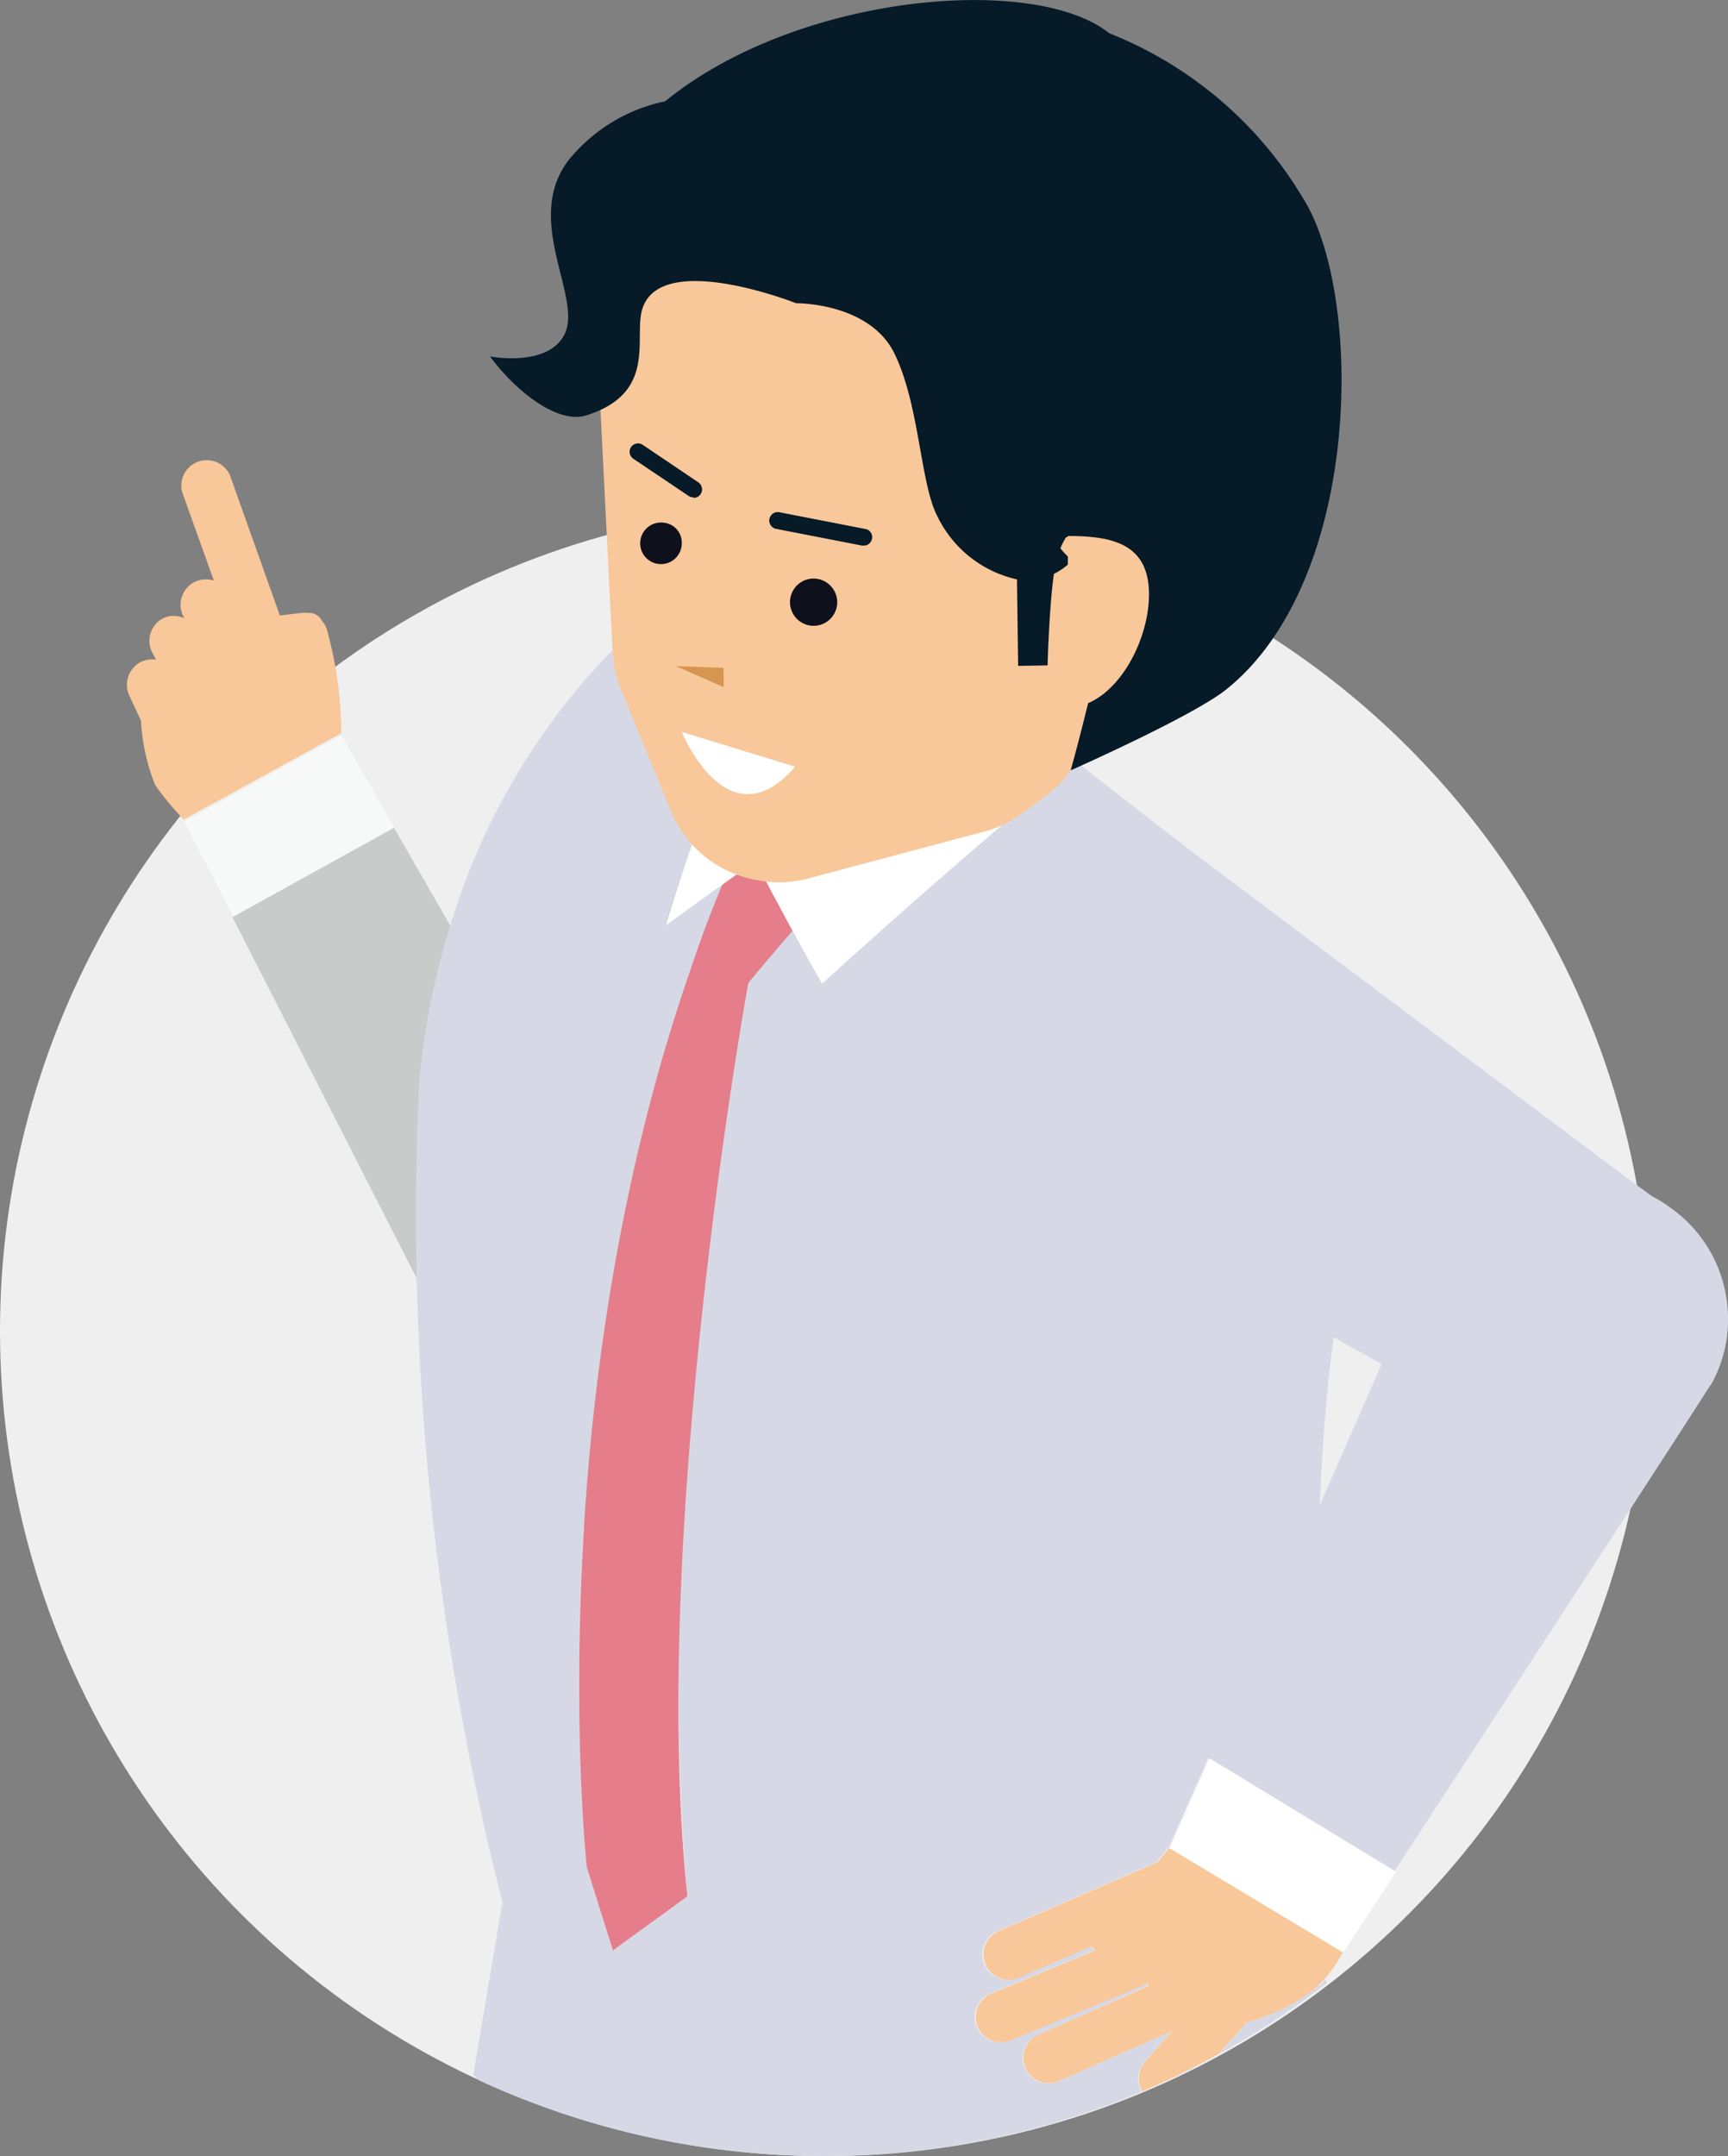 <svg xmlns="http://www.w3.org/2000/svg" viewBox="0 0 103.92 129.62"><rect x="0" y="0" width="103.92" height="129.62" fill="#808080" stroke="none"/><title>iconA</title><g id="レイヤー_2" data-name="レイヤー 2"><g id="レイヤー_2-2" data-name="レイヤー 2"><g id="iconA"><circle cx="49.61" cy="80.01" r="49.61" fill="#efefef"/><path d="M54.24,46.33l-17-3.83L33.21,66.31,20.51,44.22l-9.46,5.17,19.49,38.2a6.34,6.34,0,0,0,12.17-.34h0Z" fill="#c9caca"/><polygon points="13.99 55.13 23.72 49.75 20.52 44.19 11.05 49.39 13.99 55.13" fill="#f7f8f8"/><path d="M19.7,38a1.37,1.37,0,0,0-.34-.68h0a.86.86,0,0,0-.84-.47,1.49,1.49,0,0,0-.42,0L16.83,37l-3-8.43a1.53,1.53,0,0,0-2.88,1l1.91,5.33a1.58,1.58,0,0,0-1.13.07A1.54,1.54,0,0,0,11,37l.09.17a1.5,1.5,0,0,0-1.29,0,1.53,1.53,0,0,0-.67,2l.25.49a1.51,1.51,0,0,0-.88.12,1.54,1.54,0,0,0-.74,2l.72,1.55a12.09,12.09,0,0,0,.85,3.86,17.33,17.33,0,0,0,1.72,2.08l9.48-5.2A23.75,23.75,0,0,0,19.7,38Z" fill="#f8c79a"/><path d="M79,119.62A11.11,11.11,0,0,1,75,121.56l-1.69,1.92a48.51,48.51,0,0,0,6.49-4.28L79.7,119A3.54,3.54,0,0,1,79,119.62Z" fill="#d6d9e5"/><path d="M103.86,78.3a8.15,8.15,0,0,0-3.42-5.71,7.48,7.48,0,0,0-1.08-.67L98.1,71,72.75,52h0C70.11,50,67.53,48,65,46l-.58.26v-.05a7,7,0,0,1-1.53,1.6l-1.37,1a6.5,6.5,0,0,1-1.38.79q-4.62,4-9.05,8L49.39,59.1C48.8,58.05,48.23,57,47.66,56c-.9,1-1.79,2.08-2.66,3.13a308.33,308.33,0,0,0-3.75,30.8A145.89,145.89,0,0,0,41.34,114l-4.48,3.25-1.57-5a133.73,133.73,0,0,1-.17-20.43,127.41,127.41,0,0,1,6.46-33.68s.86-2.57,1.86-5c-1.15.82-2.3,1.64-3.44,2.47.51-1.64,1.06-3.27,1.62-4.89a7.09,7.09,0,0,1-1.21-1.92l-2.57-6.16-.48-1.16a6.76,6.76,0,0,1-.52-2.31v-.09a40.18,40.18,0,0,0-9.76,16.56,45.34,45.34,0,0,0-1.86,9.3q-.3,5.92-.16,11.9a167.73,167.73,0,0,0,5.19,37.65h-.06l-1.73,10.25.33.31a49.36,49.36,0,0,0,39.88.69,1.51,1.51,0,0,1,.16-1.78l1.61-1.84-6.79,3a1.5,1.5,0,0,1-.62.13,1.55,1.55,0,0,1-1.4-.91,1.52,1.52,0,0,1,.78-2L69,119.39a.77.77,0,0,1-.09-.13l-8.18,3.4a1.51,1.51,0,0,1-.59.11,1.52,1.52,0,0,1-.58-2.93l6.28-2.61-.27-.17,0-.06-4.36,1.89a1.49,1.49,0,0,1-.61.13,1.53,1.53,0,0,1-.61-2.93l9.58-4.16.74-.93h0l2.35-5.29,11.19,6.8L97.67,91.3l2.87-4.42,1.93-3,.15-.24.37-.56h0A8.07,8.07,0,0,0,103.86,78.3ZM79.37,90.49c.16-3.69.42-7.15.84-10.1L83.09,82Z" fill="#d6d9e5"/><path d="M51.48,51.58c-2-.33-4.69-1.11-6.65-1.44a65.11,65.11,0,0,0-3.25,8l.27.07-.27-.07c-9.29,26.55-6.29,54.11-6.29,54.11l1.57,5L41.34,114C39,92,45,59.08,45,59.08Q48.15,55.32,51.48,51.58Z" fill="#e57d8a"/><path d="M67.5,39.39q-1.36,2.79-2.62,5.6-8.37,3.59-16.55,7.2l-2.81-.87c-.3-1.49-.57-3-.83-4.46q3.78-4.84,7.87-9.63Z" fill="#f5b793"/><path d="M46.3,50.3c-.5-2.91-.93-5.79-1.27-8.66q-2.82,6.91-5,14c1.78-1.3,3.59-2.59,5.4-3.87,1.28,2.45,2.6,4.9,4,7.37q7.36-6.69,15.28-13.3c.18-.5.37-1,.55-1.49Q55.71,47.29,46.3,50.3Z" fill="#fff"/><path d="M73.28,123.48,75,121.56A11.11,11.11,0,0,0,79,119.62a7.65,7.65,0,0,0,1.85-2.46L70.38,111l-.74.93-9.58,4.16a1.53,1.53,0,0,0,.61,2.93,1.49,1.49,0,0,0,.61-.13L65.64,117l0,.06.27.17-6.28,2.61a1.52,1.52,0,0,0,.58,2.93,1.51,1.51,0,0,0,.59-.11l8.18-3.4a.77.77,0,0,0,.09.13l-6.62,2.93a1.52,1.52,0,0,0-.78,2,1.55,1.55,0,0,0,1.4.91,1.5,1.5,0,0,0,.62-.13l6.79-3-1.61,1.84a1.51,1.51,0,0,0-.16,1.78h0A46.81,46.81,0,0,0,73.28,123.48Z" fill="#f8c79a"/><polygon points="72.74 105.7 70.34 111.11 80.78 117.38 83.96 112.52 72.74 105.7" fill="#fff"/><path d="M45.14,52.83h0a7,7,0,0,0,3.39,0L59.15,50a6.63,6.63,0,0,0,2.36-1.14l1.37-1a6.93,6.93,0,0,0,2.68-4.43L66,40.67a6.7,6.7,0,0,1,3.91-5.16c1.85-.79,4.23-2.62,6.41-6.79,4.4-8.38.31-27.41-19.3-26C34.81,4.38,35.35,14.44,35.65,16.31a5.35,5.35,0,0,1,.08.7l1.11,22.15a6.76,6.76,0,0,0,.52,2.31l3,7.32A6.86,6.86,0,0,0,45.14,52.83Z" fill="#f8c79a"/><polygon points="43.51 40.15 40.65 40.04 43.52 41.31 43.51 40.15" fill="#d69551"/><path d="M47.82,46.09,41,44S43.76,50.78,47.82,46.09Z" fill="#fff"/><path d="M48.93,34.78a1.42,1.42,0,1,0,1.42,1.42A1.43,1.43,0,0,0,48.93,34.78Z" fill="#0e101c"/><path d="M39.89,31.42A1.25,1.25,0,1,0,41,32.67,1.2,1.2,0,0,0,39.89,31.42Z" fill="#0e101c"/><path d="M51.94,32.8h-.09l-5.14-1a.51.51,0,1,1,.19-1l5.14,1a.49.49,0,0,1,.4.59A.5.5,0,0,1,51.94,32.8Z" fill="#061a27"/><path d="M41.7,29.9a.52.52,0,0,1-.29-.09l-3.32-2.23a.5.5,0,1,1,.56-.84L42,29a.51.51,0,0,1-.28.93Z" fill="#061a27"/><path d="M78.33,11.86A23.74,23.74,0,0,0,66.71,2l0,0C62.26-1.58,48-.42,40,6.09A10.14,10.14,0,0,0,34.2,9.62c-2.77,3.61.86,8.27-.25,10.48-1,2-4.48,1.33-4.48,1.33,1.62,2.18,4.11,4.07,5.79,3.54,4.23-1.33,2.88-4.57,3.34-6.3,1-3.72,9.28-.44,9.28-.44s4.43-.06,5.93,3.06,1.53,7.76,2.56,9.74a7,7,0,0,0,4.79,3.8l.07,5.2L63,40s.09-3.46.38-5.5a4,4,0,0,0,1.1-.81,4.91,4.91,0,0,1-.71-.73,5.57,5.57,0,0,1,.33-.65l.11-.05s3.2,1.32,2.51,4.47c-1.31,6-2.33,9.58-2.33,9.58s7.28-3.22,9.34-4.85C82,34.85,82,17.58,78.33,11.86Z" fill="#061a27"/><path d="M64.22,42.53c2.7,0,4.88-3.77,4.88-6.8s-2.18-3.51-4.88-3.51Z" fill="#f8c79a"/></g></g></g></svg>